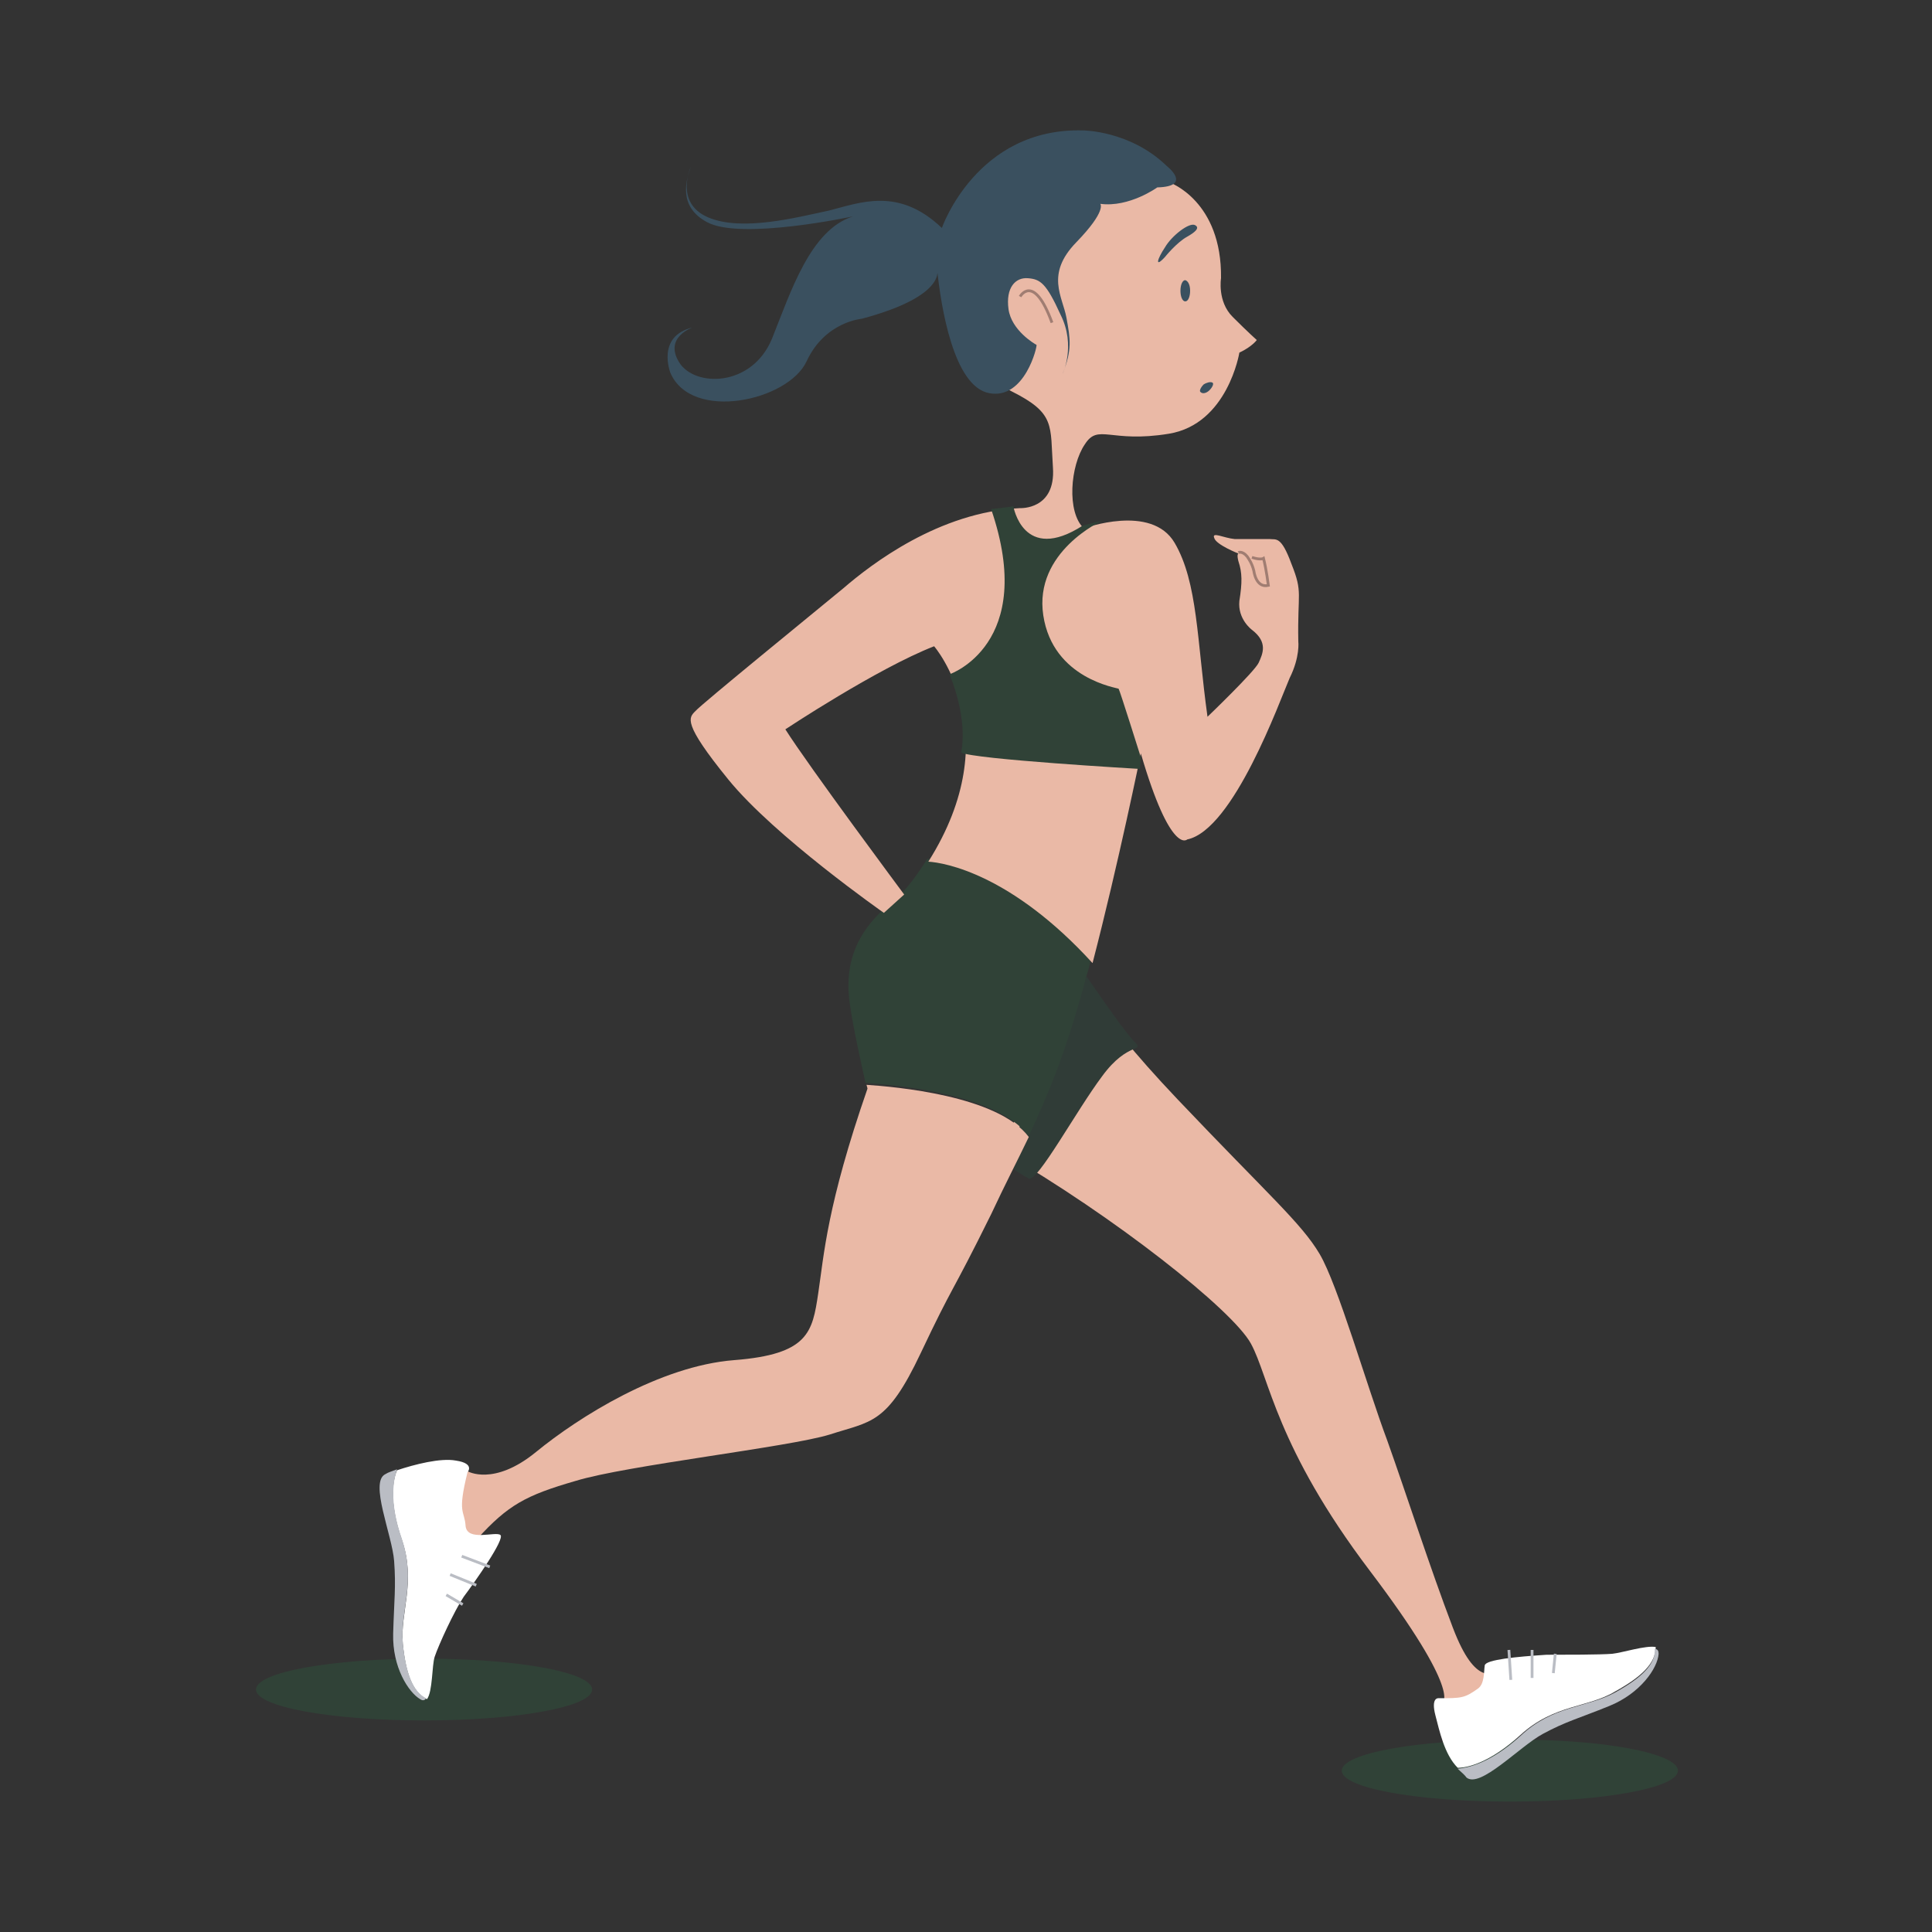 <?xml version="1.0" encoding="utf-8"?>
<!-- Generator: Adobe Illustrator 25.4.1, SVG Export Plug-In . SVG Version: 6.00 Build 0)  -->
<svg version="1.1" id="Calque_1" xmlns="http://www.w3.org/2000/svg" xmlns:xlink="http://www.w3.org/1999/xlink" x="0px" y="0px"
	 viewBox="0 0 200 200" style="enable-background:new 0 0 200 200;" xml:space="preserve">
<rect x="0" y="0" width="200" height="200" fill="#333333" stroke="none"/>
<style type="text/css">
	.st0{fill:#304237;}
	.st1{fill:#EAB9A6;}
	.st2{fill:#303C37;}
	.st3{fill:#FFFFFF;}
	.st4{fill:#BABDC4;}
	.st5{fill:none;stroke:#BABDC4;stroke-width:0.289;stroke-miterlimit:13.398;}
	.st6{fill:#3A505F;}
	.st7{fill:none;stroke:#A07D72;stroke-width:0.289;stroke-miterlimit:13.398;}
</style>
<g>
	<path class="st0" d="M61.3,174.9c0,1.8-7.8,3.2-17.4,3.2c-9.6,0-17.4-1.4-17.4-3.2c0-1.8,7.8-3.2,17.4-3.2
		C53.5,171.7,61.3,173.1,61.3,174.9"/>
	<path class="st0" d="M173.7,183.3c0,1.8-7.8,3.2-17.4,3.2c-9.6,0-17.4-1.4-17.4-3.2c0-1.8,7.8-3.2,17.4-3.2
		C165.9,180,173.7,181.5,173.7,183.3"/>
	<path class="st1" d="M111.6,100.4c0,0,0.9,3.5,10.3,13.4c9.4,9.9,12.8,12.8,14.7,16c1.9,3.2,4.9,13.7,7,19.3
		c2,5.6,4.4,13.1,6.8,19.4s4.2,4.6,5.3,4.6c1.2,0-1.8,5.8-1.8,5.8l-4.6-2.6c0,0,2.2-0.9-7.5-13.7c-9.7-12.8-10.4-20-12.3-23.5
		c-1.9-3.5-14.2-13.2-25.8-19.9L111.6,100.4z"/>
	<path class="st2" d="M112.5,101.1c0,0,3.8,5.6,4.9,6.7c1.2,1.2-0.6-0.1-3.3,3.6c-2.7,3.6-6.7,11-7.6,10.6c-1-0.5-2.6-1.7-2.6-1.7
		L112.5,101.1z"/>
	<path class="st1" d="M89.7,112.3c0.1,0.3,0.1,0.4,0.1,0.4c-4.2,12.1-4.5,17.2-5.1,21.2c-0.6,4-1,6.3-8.7,6.9
		c-7.7,0.6-16.1,5.9-20.5,9.5c-4.4,3.6-7.1,2-7.1,2l-4.1,2.3l1.3,5l3.8-0.3c3.2-3.5,5-4.5,10.2-6c5.2-1.6,22.1-3.5,26.3-4.8
		c4.3-1.4,5.9-1,9.4-8.4s3-5.7,7.3-14.4c1.4-3,2.7-5.5,3.9-8C103.3,113.4,92.6,112.5,89.7,112.3"/>
	<path class="st0" d="M96,88.9c-0.7,1.1-1.5,2.3-2.5,3.4l-2.1,1.9c-3.8,3.5-3.8,7.3-3.4,9.9c0.3,2.2,1.3,6.7,1.6,8
		c2.9,0.2,13.6,1.1,16.9,5.5c2.2-4.7,4-9.2,5.9-16.3c0.2-0.7,0.4-1.3,0.5-2C104.6,90.2,97.7,89.1,96,88.9"/>
	<path class="st1" d="M133.7,58.4c-1.1-3-1.6-2.5-2.3-2.6c-0.7,0-2.5,0-3.6,0c-1.1-0.1-2.4-0.8-2.1-0.1c0.2,0.7,2.5,1.6,2.5,1.6
		c-0.2,0.1,0,0.8,0,0.8c0.4,1.2,0.4,2.2,0.1,4.1c-0.2,1.9,1.3,3,1.3,3c1.7,1.3,1.1,2.5,0.7,3.4c-0.4,0.9-5.3,5.6-5.3,5.6
		c-1.1-7.9-1-13.9-3.4-18c-2.4-4.1-9.4-1.5-9.4-1.5c-1.8-1.7-1.4-6.5,0.1-8.7c1.4-2.2,2.6-0.1,8.7-1.1c6.1-1,7.3-8.4,7.3-8.4
		c1.3-0.6,1.8-1.3,1.8-1.3s-0.9-0.8-2.5-2.4c-1.6-1.6-1.2-4-1.2-4c0.1-8-5.3-9.9-5.3-9.9l-18.5,4.2c0,0-2.5,15.1,2.1,17.4
		c4.6,2.3,4,3.5,4.3,7.9c0.3,4.4-3.4,4.2-3.4,4.2c-8.4,0.4-15.4,5.8-18.3,8.3c-2.9,2.4-14.7,12-15.3,12.7c-0.7,0.7-1.4,1.2,3.4,7.1
		c4.8,5.9,16.1,13.8,16.1,13.8l2.1-1.9c0,0-9.9-13.3-12.3-17.1c0,0,9.5-6.3,15.4-8.6c0,0,7.8,9-0.6,22.3c1.7,0.1,8.6,1.3,17,10.5
		c2.7-10.4,5-21.7,5-21.7c3.1,10.6,4.8,8.9,4.8,8.9c4.8-1,9.6-14.4,10.6-16.7c1.1-2.2,0.9-3.8,0.9-3.8
		C134.3,61.3,134.9,61.4,133.7,58.4"/>
	<path class="st3" d="M51.8,158.9c-0.5-0.4-3.4,0.7-3.6-0.9c-0.1-1.7-0.9-1.2,0.2-5.6c0,0,0.8-0.9-1.2-1.2c-1.6-0.3-4.3,0.4-6.1,1
		c-0.4,0.9-0.9,3.2,0.5,7.2c1.5,4.4-0.2,7.5,0.1,10.8c0.3,3,1,5,2.5,5.7c0.6-0.8,0.5-3.5,0.8-4.4c0.4-1.2,2-4.7,3-6.2
		C49.2,163.7,52.3,159.3,51.8,158.9"/>
	<path class="st4" d="M41.7,170.1c-0.3-3.3,1.4-6.3-0.1-10.8c-1.4-4-0.8-6.3-0.5-7.2c-0.5,0.2-0.9,0.3-1.2,0.5
		c-1.7,0.8,0.7,6.3,0.9,9s0,4-0.1,7.5c-0.1,3.5,1.6,6.1,2.8,6.8c0.3,0.2,0.5,0.1,0.6-0.1C42.7,175.1,42,173.1,41.7,170.1"/>
	<line class="st5" x1="47.8" y1="161.1" x2="50.7" y2="162.2"/>
	<line class="st5" x1="46.6" y1="163" x2="49.3" y2="164.1"/>
	<line class="st5" x1="46.2" y1="165.1" x2="47.9" y2="166.1"/>
	<path class="st6" d="M97.5,23.6c0,0,3.6-10.4,14.6-10.1c0,0,4.9,0,8.7,3.7c0,0,2.7,2.1-1,2.2c0,0-2.9,2.1-5.9,1.7
		c0,0,0.7,0.7-2.5,4c-3.2,3.3-1.4,5.6-1,7.8c0.4,2.2,0.6,3.3-0.4,5.8c0,0,1.4-2.9-0.2-6.1c-1.5-3.3-2.1-3.7-3.4-3.8
		c-1.3-0.1-2.3,1-2,3.2c0.3,2.2,2.7,3.6,2.9,3.7c0.1,0.1-1.2,5.7-4.9,5c-3.7-0.7-5-9-5.4-12.9c0,0,1.2,2.8-7.8,5.2
		c0,0-3.8,0.3-5.7,4.4c-1.9,4.1-11.9,6.3-14.1,1.2c0,0-1.5-3.8,2.3-4.7c0,0-3,1-1.4,3.6c1.6,2.6,7.5,2.6,9.6-2.4
		c2-5,4-11.3,8.4-12.7c0,0-11.6,2.5-15.1,0.6c-3-1.6-2.2-4.3-1.7-5.7c0,0-1.7,3.7,1.8,5.2c3.5,1.5,9.2,0,12.5-0.7
		C89,21,93,19.3,97.5,23.6"/>
	<path class="st6" d="M123.2,30.1c0,0.6-0.2,1.1-0.5,1.1c-0.3,0-0.5-0.5-0.5-1.1c0-0.6,0.2-1.1,0.5-1.1
		C123,29.1,123.2,29.5,123.2,30.1"/>
	<path class="st6" d="M124.6,39.8c-0.3,0.3-0.5,0.7-0.3,0.8c0.2,0.2,0.6,0.1,0.9-0.2c0.3-0.3,0.5-0.7,0.3-0.8
		C125.3,39.5,124.9,39.6,124.6,39.8"/>
	<path class="st6" d="M120.6,26.6c0,0,1.2-1.5,2.3-2.1c0.7-0.4,1.4-0.9,0.8-1.2c-0.6-0.3-2.4,1.1-3.1,2.3
		C119.8,26.8,119.5,27.8,120.6,26.6"/>
	<path class="st7" d="M105.6,30.7c0,0,1.4-2.5,3.3,2.7"/>
	<path class="st7" d="M128.2,57.2c0,0,0.4-0.2,0.9,0.4c0.2,0.3,0.5,0.7,0.7,1.5c0,0,0.2,1.8,1.5,1.5c0,0-0.2-1.6-0.5-2.8
		c0,0-0.3,0.2-1.2-0.1"/>
	<path class="st0" d="M98.3,69.8c0,0,9.1-3.1,4.3-17.1c0,0,1.9-0.2,2.3-0.3c0,0,1,6,7.2,2l2-0.5c0,0-7.1,3.2-6.1,9.8
		c1,6.6,7.7,7.5,7.8,7.6c0.1,0.1,2.3,7.1,2.3,7.1l-0.1,1.2c0,0-17.3-1-18.5-1.7C99.5,77.8,100.3,74.8,98.3,69.8"/>
	<path class="st3" d="M153.7,172.4c-0.1,0.6,0,1.9-0.7,2.4c-1.4,1-1.7,1-4.1,1c0,0-0.8-0.1-0.3,1.8c0.4,1.5,0.9,4,2.3,5.4
		c1,0,3.3-0.5,6.5-3.4c3.5-3.2,7-2.8,9.8-4.5c2.7-1.5,4.2-2.9,4.2-4.6c-1-0.2-3.5,0.6-4.5,0.7c-1.2,0.1-5,0.1-6.8,0.1
		C157,171.5,153.8,171.8,153.7,172.4"/>
	<path class="st4" d="M167.2,175.2c-2.9,1.6-6.4,1.3-9.8,4.5c-3.2,2.9-5.5,3.3-6.5,3.4c0.3,0.3,0.7,0.6,0.9,0.9
		c1.4,1.2,5.5-3.2,7.9-4.5c2.4-1.3,3.7-1.6,6.9-2.9c3.2-1.3,5-3.9,5.1-5.4c0-0.3-0.1-0.5-0.4-0.5
		C171.4,172.3,169.9,173.7,167.2,175.2"/>
	<line class="st5" x1="156.4" y1="173.9" x2="156.2" y2="170.8"/>
	<line class="st5" x1="158.6" y1="173.7" x2="158.6" y2="170.8"/>
	<line class="st5" x1="160.8" y1="173.2" x2="161" y2="171.2"/>
</g>
</svg>
